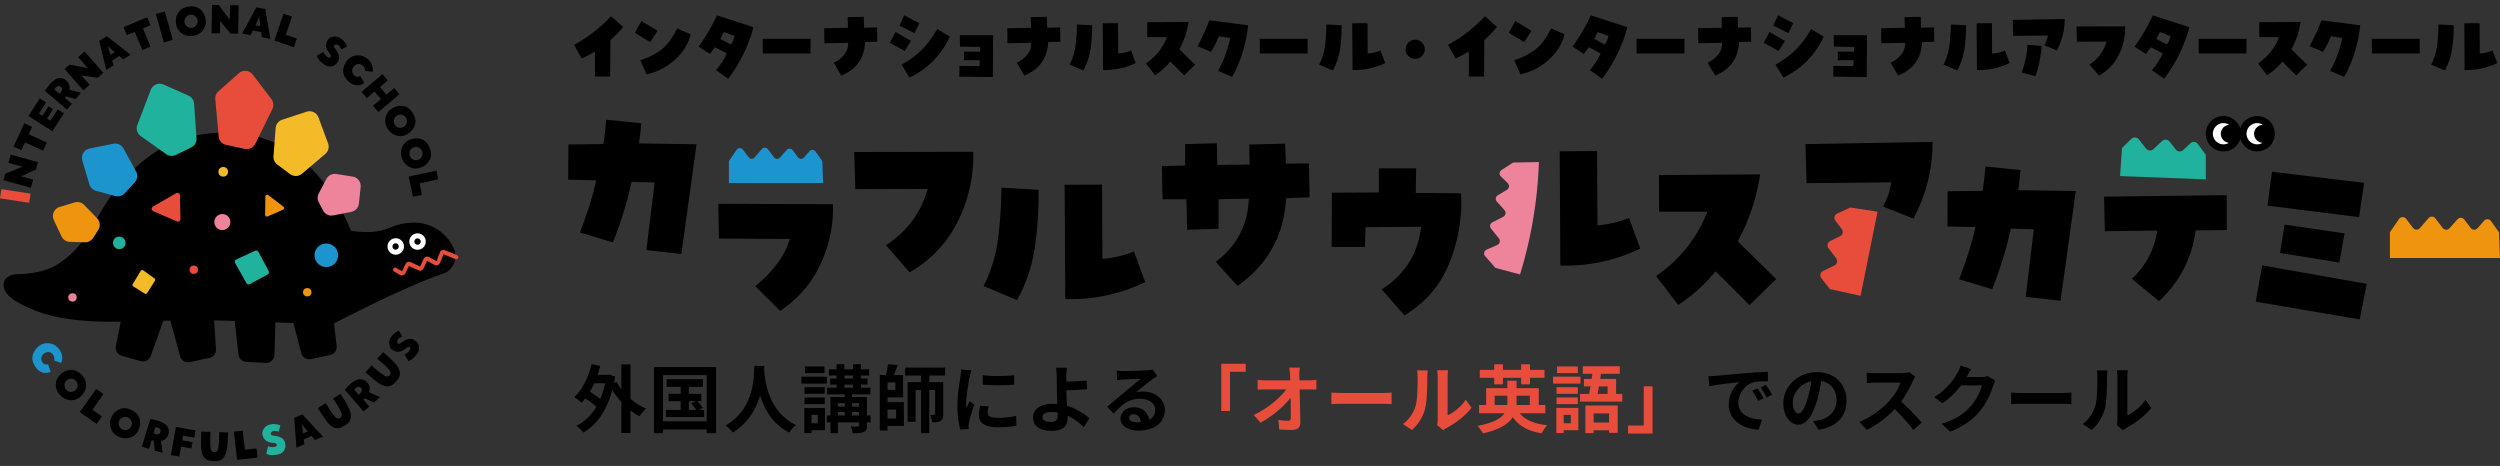 <svg xmlns="http://www.w3.org/2000/svg" viewBox="0 0 440 82"><rect x="0" y="0" width="440" height="82" fill="#333333" stroke="none"/><defs><style>.cls-2{fill:#1c95ce}.cls-3{fill:#ee940e}.cls-4{fill:#f4bb28}.cls-5{fill:#e84d3c}.cls-6{fill:#20b29c}.cls-7{fill:#000}.cls-8{fill:#fff}.cls-9{fill:#ed849b}</style></defs><path d="M214.946 64.03h4.303v1.405h-2.77v6.902h-1.533V64.03Zm15.379 2.912c.43 0 1.04-.052 1.352-.104v1.73c-.416-.014-.91-.04-1.26-.04h-1.678c.039 1.899.092 4.07.117 5.824.013.833-.468 1.313-1.456 1.313-.793 0-1.52-.025-2.262-.077l-.143-1.69c.585.103 1.287.156 1.729.156.325 0 .455-.17.455-.546 0-.871 0-2.172-.026-3.51-1.144 1.494-3.25 3.302-5.304 4.394l-1.196-1.353c2.522-1.195 4.667-3.028 5.72-4.51h-3.55c-.467 0-1.027.025-1.48.051v-1.728c.376.051 1 .09 1.442.09h4.303c-.013-.337-.026-.65-.039-.936a19.15 19.15 0 0 0-.13-1.313h1.846c-.052.403-.078.91-.078 1.313l.013.936h1.625Zm4.004 2.145c.468.039 1.417.078 2.093.078h6.982c.597 0 1.182-.052 1.52-.078v2.04c-.311-.012-.974-.064-1.52-.064h-6.982c-.74 0-1.612.026-2.094.065v-2.041Zm12.583 5.538c1.145-.806 1.847-2.002 2.21-3.106.365-1.119.377-3.576.377-5.149 0-.52-.039-.87-.116-1.182h1.911a8.119 8.119 0 0 0-.091 1.17c0 1.534-.04 4.276-.39 5.59a7.53 7.53 0 0 1-2.314 3.73l-1.586-1.053Zm6.02.195a4.97 4.97 0 0 0 .103-.962V66.28c0-.585-.09-1.079-.103-1.118h1.937c-.013.04-.091.546-.091 1.131v6.8c1.053-.455 2.34-1.483 3.21-2.743l1.003 1.43c-1.08 1.404-2.952 2.808-4.408 3.548-.273.144-.403.26-.572.39l-1.079-.897Zm14.522-2.092c.974 1.182 2.586 1.872 4.862 2.105-.34.352-.768 1.002-.963 1.43-2.43-.39-4.017-1.286-5.108-2.847-.768 1.209-2.315 2.21-5.253 2.848-.17-.338-.61-.962-.962-1.314 2.782-.507 4.147-1.3 4.759-2.222h-4.473v-1.444h1.248v-2.976h3.731v-1.301h1.625v1.3h3.9v2.977h1.157v1.444h-4.524Zm-4.473-6.24h-2.535v-1.392h2.535v-.988h1.534v.988h3.21v-.988h1.548v.988h2.561v1.391h-2.561v1.158h-1.547v-1.158h-3.211v1.158h-1.534v-1.158Zm2.288 4.796c.026-.156.026-.311.026-.468v-1.17h-2.236v1.638h2.21Zm1.651-1.638v1.197c0 .142 0 .299-.012.441h2.34v-1.638h-2.328Zm11.244-2.131h-4.822v-1.223h4.822v1.223Zm-.376 8.203h-2.574v.507h-1.3V71.79h3.874v3.927Zm-.091-6.41h-3.745v-1.157h3.745v1.158Zm-3.745.65h3.745v1.17h-3.745v-1.17Zm3.745-4.29h-3.666v-1.17h3.666v1.17Zm-2.483 7.346v1.481h1.248v-1.481h-1.248Zm10.309-3.68v1.353h-7.436v-1.353h1.599c.078-.402.156-.857.234-1.326h-1.144v-1.313h1.352c.04-.312.091-.611.13-.91h-1.69V64.46h6.514v1.326h-3.316l-.13.91h2.795v2.639h1.092Zm-6.5 2.041h5.694v4.81h-1.521v-.455h-2.717v.507h-1.456v-4.862Zm1.456 1.378v1.612h2.717v-1.612h-2.717Zm.936-4.745c-.078.469-.156.924-.234 1.326h1.755v-1.326h-1.52Zm9.438 8.295h-4.317v-1.405h2.77v-6.903h1.547v8.308Z" class="cls-5"/><path d="M104.71 9.065c-.75.458-1.527.869-2.329 1.234l-1.344-2.406a25.632 25.632 0 0 0 6.516-5.047l2.11 1.906a20.33 20.33 0 0 1-2.235 2.313l-.031 6.406h-2.688V9.065Zm11.013-3.657-1.28 2-2.704-1.64 1.14-2.079 2.844 1.72Zm-3.03 5.188c1.582-.531 2.85-1.178 3.804-1.937.953-.761 1.851-1.98 2.695-3.657l2.36 1.031c-.386 1.646-1.297 3.128-2.735 4.446a10.674 10.674 0 0 1-5.015 2.602l-1.11-2.485Zm15.47 3.266-2.141-1.516c.77-.906 1.4-1.89 1.89-2.953l-2.078-1.078-.89 1.188-1.985-1.297a33.051 33.051 0 0 0 3.22-5.5l6.437 2.077a26.29 26.29 0 0 1-4.454 9.079Zm-1.376-7 1.875.984c.302-.48.51-.984.625-1.515l-1.89-.688-.61 1.219Zm15.87-.031v2.578h-8.422V6.83h8.422Zm6.623.703-4.187.078-.032-2.641 4.188-.078-.063-1.875 2.828-.063.079 1.922 2.28-.063.032 2.532-2.14.047c-.136 2.854-1.537 4.822-4.204 5.906l-1.328-2.265a5.066 5.066 0 0 0 1.813-1.375c.51-.605.755-1.313.734-2.125Zm11.065-.344-1.11 1.781-2.625-1.453 1-1.891 2.735 1.563Zm1.468-3.11-.86 1.75-2.655-1.328.843-1.813 2.672 1.391Zm-3.125 7.297c2.708-1.468 4.792-3.562 6.25-6.281l2.22 1.344c-1.5 3.26-3.866 5.666-7.095 7.219l-1.375-2.282Zm10.266-3.171-.031-2.016h5.875l-.063 7.375-5.89-.078.015-1.89 3.547.03.031-1.03h-2.797l.016-1.5h2.86v-.844l-3.563-.047Zm12.542-.672-4.187.078-.031-2.641 4.187-.078-.062-1.875 2.828-.063.078 1.922 2.281-.063.031 2.532-2.14.047c-.136 2.854-1.537 4.822-4.203 5.906l-1.328-2.265a5.066 5.066 0 0 0 1.812-1.375c.51-.605.755-1.313.734-2.125Zm6.76 3.843c.552-1.104.901-2.26 1.047-3.468.146-1.21.224-2.412.235-3.61l2.672.156a26.18 26.18 0 0 1-.258 4.07 11.31 11.31 0 0 1-1.29 3.868l-2.405-1.016Zm8.548-1.953a7.749 7.749 0 0 0 2.265-.53l.813 2.202a12.227 12.227 0 0 1-5.75 1.219l-.047-8.22 2.687-.015.031 5.344Zm4.892 1.75c1.708-1.177 2.938-2.718 3.688-4.625h-3.47l-.015-2.64 7.281-.048a14.358 14.358 0 0 1-1.609 4.813l2.766 2.72-1.922 1.874-2.438-2.437a11.697 11.697 0 0 1-2.687 2.422l-1.594-2.079Zm12.828-4.797a15.74 15.74 0 0 1-1.39 2.735l-2.36-.969a46.613 46.613 0 0 0 2.094-4.579l6.813.891a26.861 26.861 0 0 1-.953 4.665 21.707 21.707 0 0 1-1.86 4.398l-2.5-1.047c.52-.917.958-1.865 1.312-2.844.354-.98.636-1.959.844-2.937l-2-.313Zm15.62.454v2.578h-8.422V6.83h8.422Zm2.024 4.546c.552-1.104.902-2.26 1.047-3.468.146-1.21.224-2.412.235-3.61l2.671.156c.02 1.354-.065 2.711-.257 4.07s-.623 2.65-1.29 3.868l-2.406-1.016Zm8.547-1.953a7.749 7.749 0 0 0 2.266-.53l.812 2.202a12.226 12.226 0 0 1-5.75 1.219l-.047-8.22 2.688-.015.031 5.344Zm6.667-.75c0-.459.166-.854.5-1.187.333-.334.729-.5 1.188-.5.458 0 .853.166 1.187.5.333.333.5.728.5 1.187 0 .458-.167.854-.5 1.188-.334.333-.73.5-1.187.5-.46 0-.855-.167-1.188-.5-.334-.334-.5-.73-.5-1.188Zm11.133.39c-.75.459-1.526.87-2.328 1.235l-1.344-2.406a25.65 25.65 0 0 0 6.516-5.047l2.109 1.906a20.372 20.372 0 0 1-2.234 2.313l-.032 6.406h-2.687V9.065Zm11.014-3.656-1.282 2-2.703-1.64 1.14-2.079 2.845 1.72Zm-3.032 5.188c1.583-.531 2.852-1.178 3.805-1.937.953-.761 1.852-1.98 2.695-3.657l2.36 1.031c-.386 1.646-1.297 3.128-2.735 4.446a10.674 10.674 0 0 1-5.015 2.602l-1.11-2.485Zm15.471 3.266-2.14-1.516c.77-.906 1.4-1.89 1.89-2.953l-2.078-1.078-.89 1.188-1.985-1.297a33.086 33.086 0 0 0 3.219-5.5l6.437 2.077a26.307 26.307 0 0 1-4.453 9.079Zm-1.375-7 1.875.984c.302-.48.51-.984.625-1.515l-1.89-.688-.61 1.219Zm15.87-.031v2.578h-8.423V6.83h8.422Zm6.622.703-4.187.078-.032-2.641 4.188-.078-.063-1.875 2.829-.063.078 1.922 2.28-.063.032 2.532-2.14.047c-.136 2.854-1.538 4.822-4.204 5.906l-1.328-2.265a5.07 5.07 0 0 0 1.813-1.375c.51-.605.755-1.313.734-2.125Zm11.065-.344-1.11 1.781-2.625-1.453 1-1.891 2.735 1.563Zm1.468-3.11-.859 1.75-2.656-1.328.844-1.813 2.671 1.391Zm-3.125 7.297c2.708-1.468 4.791-3.562 6.25-6.281l2.22 1.344c-1.5 3.26-3.866 5.666-7.095 7.219l-1.375-2.282Zm10.266-3.171-.031-2.016h5.875l-.063 7.375-5.89-.078.015-1.89 3.547.03.031-1.03h-2.796l.015-1.5h2.86v-.844l-3.563-.047Zm12.542-.672-4.187.078-.032-2.641 4.188-.078-.063-1.875 2.829-.063.078 1.922 2.28-.063.032 2.532-2.14.047c-.136 2.854-1.537 4.822-4.204 5.906l-1.328-2.265a5.063 5.063 0 0 0 1.813-1.375c.51-.605.755-1.313.734-2.125Zm6.76 3.843c.553-1.104.902-2.26 1.048-3.468.145-1.21.223-2.412.234-3.61l2.672.156c.02 1.354-.065 2.711-.258 4.07s-.622 2.65-1.289 3.868l-2.406-1.016Zm8.548-1.953a7.749 7.749 0 0 0 2.265-.53l.813 2.202a12.226 12.226 0 0 1-5.75 1.219l-.047-8.22 2.687-.015.032 5.344Zm9.804-3.172-6.093.063-.078-2.813 9.14-.156a11.372 11.372 0 0 1-1.375 5.516l-2.187-.875c.312-.553.51-1.131.593-1.735Zm-2.172 7.157-2.437-.64a15.828 15.828 0 0 0 1.031-4.891l2.485.203a19.263 19.263 0 0 1-1.079 5.328Zm9.502-2.047c1.52-.98 2.52-2.328 3-4.047l-5.204.016-.078-2.673 8.563-.015a10.532 10.532 0 0 1-1.102 4.984c-.776 1.573-1.934 2.802-3.476 3.688l-1.704-1.953Zm13.143 2.5-2.14-1.516c.77-.906 1.4-1.89 1.89-2.953l-2.078-1.078-.89 1.188-1.985-1.297a33.086 33.086 0 0 0 3.219-5.5l6.437 2.077a26.307 26.307 0 0 1-4.453 9.079Zm-1.375-7 1.875.984c.302-.48.51-.984.625-1.515l-1.89-.688-.61 1.219Zm15.87-.031v2.578h-8.423V6.83h8.422Zm2.038 4.343c1.708-1.177 2.938-2.718 3.688-4.625h-3.47l-.015-2.64 7.281-.048a14.347 14.347 0 0 1-1.609 4.813l2.766 2.72-1.922 1.874-2.438-2.437a11.686 11.686 0 0 1-2.687 2.422l-1.594-2.079Zm12.828-4.797a15.712 15.712 0 0 1-1.39 2.735l-2.36-.969a46.496 46.496 0 0 0 2.094-4.579l6.813.891a26.778 26.778 0 0 1-.954 4.665 21.649 21.649 0 0 1-1.859 4.398l-2.5-1.047c.52-.917.958-1.865 1.313-2.844.354-.98.635-1.959.843-2.937l-2-.313Zm15.62.454v2.578h-8.421V6.83h8.421Zm2.025 4.546c.552-1.104.9-2.26 1.047-3.468.145-1.21.223-2.412.234-3.61l2.672.156a26.18 26.18 0 0 1-.258 4.07 11.33 11.33 0 0 1-1.289 3.868l-2.406-1.016Zm8.547-1.953a7.749 7.749 0 0 0 2.265-.53l.813 2.202a12.229 12.229 0 0 1-5.75 1.219l-.047-8.22 2.688-.015.03 5.344ZM110.966 70.18a10.722 10.722 0 0 0 2.717 1.741c-.377.326-.871.95-1.131 1.353a10.942 10.942 0 0 1-1.586-1.027v3.965h-1.612V70.74a14.756 14.756 0 0 1-1.586-2.093c-.975 3.679-2.782 6.162-5.096 7.475-.26-.338-.858-.91-1.236-1.157 1.43-.74 2.614-1.859 3.524-3.367-.508-.469-1.261-1.027-1.95-1.482-.208.286-.43.533-.664.766-.272-.26-.91-.766-1.287-.987 1.43-1.3 2.484-3.472 3.056-5.799l1.534.3a20.34 20.34 0 0 1-.481 1.586h1.807l.273-.053 1.014.352c-.065.39-.13.767-.195 1.13l.48-.18c.222.415.495.844.807 1.247v-4.355h1.612v6.058Zm-6.383-2.73a13.693 13.693 0 0 1-.78 1.508c.65.377 1.339.844 1.858 1.26.352-.832.624-1.755.832-2.768h-1.91Zm21.45-2.847v11.635h-1.651v-.65h-7.697v.65h-1.573V64.603h10.92Zm-1.651 9.555V66.02h-7.697v8.138h7.697Zm-.456-2.015v1.26h-6.734v-1.26h2.613V70.61h-2.145v-1.3h2.145v-1.223h-2.47v-1.351h6.384v1.351h-2.483v1.223h2.196v1.3h-.714c.35.364.767.845.975 1.157l-.677.377h.91Zm-2.69 0h1.3c-.221-.351-.586-.793-.884-1.13l.793-.404h-1.21v1.534Zm13.299-7.749c-.013.209-.027.469-.04.741.105 1.794.755 7.398 5.604 9.673-.481.364-.95.897-1.196 1.313-2.938-1.456-4.394-4.134-5.123-6.526-.701 2.34-2.066 4.849-4.81 6.526-.273-.403-.78-.871-1.3-1.235 5.188-2.873 5.005-8.775 5.097-10.492h1.768Zm10.998 3.121h-4.498v-1.223h4.498v1.223Zm-.338 8.203h-2.367v.507h-1.273v-4.434h3.64v3.927Zm-.04-6.409h-3.562v-1.157h3.563v1.157Zm-3.562.65h3.563v1.17h-3.563v-1.17Zm3.524-4.29h-3.446v-1.17h3.446v1.17Zm-2.289 7.345v1.482h1.08v-1.482h-1.08Zm10.4 1.326h-.65v.532c0 .65-.13.963-.571 1.158-.43.195-1.066.208-1.937.208-.04-.365-.195-.858-.352-1.197.508.027 1.08.027 1.235.027.17-.013.222-.052.222-.208v-.52h-3.706v1.898h-1.3V74.34h-.65v-1.222h.65V69.88h2.523v-.467h-3.147v-1.17h1.69v-.559h-1.118v-1.066h1.119v-.52h-1.352v-1.093h1.352v-.91h1.378v.91h1.507v-.91h1.391v.91h1.457v1.092h-1.457v.52h1.184v1.067h-1.184v.559h1.69v1.17h-3.236v.467h2.613v3.238h.65v1.222Zm-5.758-3.393v.611h1.222v-.611h-1.223Zm0 2.17h1.222v-.61h-1.223v.61Zm1.144-6.5h1.507v-.52h-1.507v.52Zm0 1.626h1.507v-.559h-1.507v.559Zm1.352 2.704v.611h1.209v-.611h-1.21Zm1.209 2.17v-.61h-1.21v.61h1.21Zm5.03-2.34h2.874v4.187h-2.874v.806h-1.364v-9.764h1.079c.156-.624.312-1.351.364-1.91l1.716.143a21 21 0 0 1-.69 1.767h1.639v3.927h-2.744v.845Zm1.379-3.47h-1.379v1.325h1.379v-1.326Zm-1.379 4.77v1.587h1.509v-1.586h-1.509Zm7.346-5.98v1.157h2.457v5.617c0 .598-.091.975-.468 1.209-.364.234-.819.247-1.482.247-.026-.403-.208-.975-.39-1.326.325.013.65.013.754.013.117 0 .156-.039.156-.169v-4.199h-1.027v7.58h-1.443v-7.58h-.962v5.59h-1.404v-6.981h2.366v-1.158H159.3v-1.403h7.033v1.403h-2.782Zm7.422-.909c-.104.26-.26.91-.312 1.144-.182.858-.624 3.432-.624 4.718 0 .248.014.56.052.832.182-.454.39-.883.572-1.3l.807.625c-.365 1.079-.793 2.47-.924 3.159-.039.182-.077.468-.077.598.012.143.012.351.026.533l-1.482.104c-.26-.897-.508-2.47-.508-4.212 0-1.937.39-4.108.534-5.096.051-.365.13-.858.13-1.261l1.807.156Zm3.016 6.356c-.104.416-.156.729-.156 1.08 0 .572.494.91 1.795.91 1.156 0 2.106-.104 3.224-.338l.039 1.742c-.832.156-1.872.26-3.328.26-2.223 0-3.277-.806-3.277-2.12 0-.533.091-1.078.222-1.676l1.481.142Zm4.499-5.511v1.664c-1.586.142-3.914.142-5.525 0l-.014-1.664c1.586.22 4.147.169 5.539 0Zm12.246 9.14c-.728-.73-1.703-1.496-2.847-2.016.013.169.013.312.013.442 0 1.131-.585 2.223-2.744 2.223-1.833 0-3.34-.598-3.34-2.353 0-1.34 1.144-2.405 3.51-2.405.26 0 .52.013.767.04-.039-1.002-.091-2.107-.091-2.783 0-.78-.013-1.547-.026-2.093-.013-.637-.052-1.183-.13-1.509h1.937a20.923 20.923 0 0 0-.117 1.51v.935c1.014-.027 2.522-.078 3.588-.196l.065 1.535c-1.079.104-2.613.156-3.653.182.026.78.078 1.794.143 2.743 1.638.494 3.03 1.378 3.913 2.21l-.988 1.535Zm-4.59-2.575a6.981 6.981 0 0 0-1.065-.09c-1.002 0-1.6.337-1.6.883 0 .637.65.871 1.548.871.832 0 1.13-.377 1.13-1.223 0-.116 0-.272-.012-.44Zm17.55-6.409c-.311.194-.61.39-.896.585-.69.48-2.041 1.625-2.848 2.274a4.36 4.36 0 0 1 1.21-.142c2.184 0 3.848 1.365 3.848 3.237 0 2.028-1.547 3.64-4.654 3.64-1.795 0-3.147-.819-3.147-2.106 0-1.04.95-2.002 2.315-2.002 1.586 0 2.548.975 2.742 2.196.703-.377 1.054-.974 1.054-1.754 0-1.158-1.17-1.937-2.665-1.937-1.976 0-3.264 1.053-4.641 2.612l-1.17-1.209c.91-.74 2.457-2.053 3.224-2.677.715-.598 2.053-1.677 2.69-2.237a83.81 83.81 0 0 0-3.106.144 8.497 8.497 0 0 0-1.053.103l-.053-1.676c.365.039.807.064 1.17.064.677 0 3.433-.064 4.16-.13.534-.039.833-.09.989-.13l.832 1.145Zm-2.911 8.099c-.079-.832-.56-1.378-1.261-1.378-.482 0-.794.286-.794.611 0 .48.547.806 1.3.806.273 0 .52-.013.754-.04Zm101.153-8.138c1.079-.092 3.21-.286 5.564-.494a106.9 106.9 0 0 1 3.64-.22l.013 1.663c-.689 0-1.794.013-2.483.17-1.56.415-2.718 2.08-2.718 3.6 0 2.119 1.977 2.886 4.16 2.99l-.597 1.781c-2.704-.169-5.252-1.625-5.252-4.42 0-1.86 1.026-3.315 1.897-3.966-1.117.118-3.82.404-5.316.729l-.169-1.769a19.45 19.45 0 0 0 1.26-.064Zm8.45 3.965-.988.442c-.325-.716-.598-1.223-1.014-1.807l.962-.403c.311.468.793 1.248 1.04 1.768Zm1.508-.637-.975.468a11.494 11.494 0 0 0-1.066-1.755l.949-.443c.325.456.82 1.222 1.092 1.73Zm7.215 4.64c.494-.064.858-.13 1.196-.207 1.651-.39 2.925-1.574 2.925-3.446 0-1.78-.962-3.106-2.69-3.405-.183 1.092-.404 2.288-.768 3.497-.767 2.6-1.885 4.186-3.29 4.186-1.416 0-2.625-1.574-2.625-3.744 0-2.964 2.587-5.512 5.928-5.512 3.185 0 5.2 2.223 5.2 5.031 0 2.704-1.664 4.628-4.914 5.122l-.962-1.521Zm-1.001-3.9c.3-.948.533-2.054.69-3.119-2.133.441-3.264 2.314-3.264 3.73 0 1.3.52 1.938 1.002 1.938.532 0 1.052-.806 1.572-2.549Zm18.98-3.925a6.113 6.113 0 0 0-.455.806c-.442 1.014-1.17 2.404-2.04 3.574 1.286 1.119 2.86 2.783 3.626 3.72l-1.482 1.286c-.845-1.17-2.054-2.496-3.276-3.68-1.378 1.457-3.107 2.81-4.888 3.654l-1.34-1.404c2.093-.793 4.11-2.367 5.33-3.731.86-.976 1.652-2.263 1.938-3.186h-4.407c-.546 0-1.262.079-1.534.091v-1.845c.35.051 1.143.09 1.534.09h4.576c.572 0 1.092-.078 1.352-.169l1.066.794Zm14.106.728c-.144.247-.326.61-.43.935-.35 1.158-1.092 2.887-2.262 4.342-1.235 1.51-2.808 2.692-5.252 3.667l-1.534-1.378c2.665-.793 4.108-1.924 5.24-3.211.883-1.014 1.637-2.575 1.845-3.55h-3.653c-.871 1.132-2.002 2.276-3.276 3.147l-1.456-1.079c2.275-1.391 3.406-3.068 4.056-4.186a6.25 6.25 0 0 0 .585-1.366l1.898.624a16.31 16.31 0 0 0-.793 1.327l-.039.065h2.613c.403 0 .832-.065 1.131-.156l1.327.82Zm2.767 2.066c.469.04 1.418.078 2.094.078h6.981c.598 0 1.183-.051 1.52-.078v2.041c-.31-.012-.974-.064-1.52-.064h-6.981c-.741 0-1.612.025-2.094.064v-2.04Zm12.585 5.538c1.144-.805 1.846-2.001 2.21-3.106.365-1.118.377-3.575.377-5.148 0-.52-.039-.871-.117-1.183h1.911c-.013.052-.09.637-.09 1.17 0 1.534-.04 4.276-.391 5.59a7.528 7.528 0 0 1-2.314 3.731l-1.586-1.053Zm6.019.196c.052-.247.104-.611.104-.962v-7.58c0-.584-.09-1.078-.104-1.117h1.937c-.012.039-.09.546-.09 1.13v6.8c1.052-.455 2.34-1.482 3.21-2.743l1.001 1.43c-1.079 1.404-2.95 2.808-4.407 3.549-.272.143-.403.26-.572.39l-1.08-.897ZM79.88 43.764c-1.237-2.81-4.03-4.641-7.098-4.58-4.636.09-4.307 2.349-10.998 1.452C57.181 29.419 48.36 21.043 34.352 23.87 27.522 25.25 22.28 30.154 18.5 36.034c-1.441 2.242-3.081 6.054-6.099 8.741-2.717 2.42-4.472 3.05-8.095 3.439-.709.076-1.439-.03-2.126.153-.687.184-1.348.657-1.501 1.332-.248 1.092.502 2.335 1.928 3.202 4.256 2.587 9.388 3.868 18.506 3.705l.133-.002-.856 4.33a1.452 1.452 0 0 0 1.03 1.678l3.352.946a1.451 1.451 0 0 0 1.76-.907l2.225-6.203 1.233-.022 1.703 6.266A1.452 1.452 0 0 0 33.4 63.73l3.47-.75a1.452 1.452 0 0 0 1.142-1.512l-.327-5.072c1.023.015 2.037.035 3.027.07l.6.021.653 5.909a1.452 1.452 0 0 0 1.364 1.29l3.45.186a1.451 1.451 0 0 0 1.53-1.41l.156-5.72 3.183.113 1.37 5.29c.195.754.95 1.22 1.712 1.055l3.387-.733a1.451 1.451 0 0 0 1.134-1.588l-.466-3.963c6.254-3.205 13.909-6.956 19.143-8.729a3.276 3.276 0 0 0 1.95-4.423Z" class="cls-7"/><path d="M70.741 48.475a.675.675 0 0 1-.33-.087l-1.045-.584a.374.374 0 1 1 .365-.653l1.045.584.593-1.28a.687.687 0 0 1 .9-.324l1.683.77.602-1.338a.713.713 0 0 1 .422-.366.675.675 0 0 1 .523.05l1.328.712.598-1.54a.725.725 0 0 1 .432-.402.677.677 0 0 1 .548.057l2.001.828a.374.374 0 1 1-.286.69l-2.044-.85-.64 1.521a.724.724 0 0 1-.422.399.665.665 0 0 1-.54-.045l-1.328-.712-.6 1.34a.692.692 0 0 1-.905.335l-1.683-.77-.597 1.278a.71.71 0 0 1-.62.387Z" class="cls-5"/><path d="M69.653 41.932a1.446 1.446 0 1 0 0 2.893 1.446 1.446 0 0 0 0-2.893Zm0 2.003a.557.557 0 1 1 0-1.113.557.557 0 0 1 0 1.113Zm3.833-2.866a1.446 1.446 0 1 0 0 2.892 1.446 1.446 0 0 0 0-2.892Zm0 2.003a.557.557 0 1 1 0-1.114.557.557 0 0 1 0 1.114Z" class="cls-8"/><path d="m53.152 30.574 4.099-3.477a1.68 1.68 0 0 0 .489-1.863l-1.684-4.556a1.68 1.68 0 0 0-2.1-1.014l-4.293 1.411a1.68 1.68 0 0 0-1.15 1.469l-.376 4.947a1.68 1.68 0 0 0 .673 1.476l2.253 1.674a1.68 1.68 0 0 0 2.089-.067Z" class="cls-4"/><path d="m58.666 37.911 3.153-.618a1.68 1.68 0 0 0 1.348-1.47l.308-2.904a1.68 1.68 0 0 0-1.404-1.836l-2.876-.461a1.68 1.68 0 0 0-1.75.873l-1.342 2.535a1.68 1.68 0 0 0-.004 1.562l.755 1.448a1.68 1.68 0 0 0 1.812.871Z" class="cls-9"/><path d="m44.935 25.301 3.001-6.105a1.68 1.68 0 0 0-.17-1.758l-3.275-4.304a1.68 1.68 0 0 0-2.45-.242l-3.583 3.168a1.68 1.68 0 0 0-.56 1.408l.583 6.542a1.68 1.68 0 0 0 1.322 1.494l3.274.699a1.68 1.68 0 0 0 1.858-.902Z" class="cls-5"/><path d="m34.587 24.321-.427-6.076a1.68 1.68 0 0 0-.993-1.417l-4.38-1.95a1.68 1.68 0 0 0-2.25.935l-2.362 6.164a1.68 1.68 0 0 0 .594 1.97l4.47 3.181a1.68 1.68 0 0 0 1.712.14l2.699-1.32c.614-.301.985-.945.937-1.627Z" class="cls-6"/><path d="m23.94 30.168-2.197-4.027a1.68 1.68 0 0 0-1.805-.842l-4.164.836a1.68 1.68 0 0 0-1.28 2.122l1.23 4.18c.165.56.608.993 1.17 1.146l3.377.92a1.68 1.68 0 0 0 1.678-.485l1.754-1.908a1.68 1.68 0 0 0 .238-1.942Z" class="cls-2"/><path d="m17.078 38.399-2.263-2.33a1.68 1.68 0 0 0-1.688-.439l-2.616.786a1.68 1.68 0 0 0-1.035 2.328l1.357 2.865c.271.572.84.943 1.472.96l2.64.073a1.68 1.68 0 0 0 1.465-.78l.883-1.394a1.68 1.68 0 0 0-.215-2.069Z" class="cls-3"/><circle cx="20.991" cy="42.742" r="1.107" class="cls-6"/><circle cx="39.135" cy="39.083" r="1.414" class="cls-9"/><circle cx="57.431" cy="44.928" r="2.077" class="cls-2"/><circle cx="34.103" cy="47.469" r=".74" class="cls-5"/><circle cx="54.077" cy="51.433" r=".74" class="cls-3"/><circle cx="12.758" cy="52.346" r=".74" class="cls-9"/><circle cx="39.287" cy="30.24" r=".848" class="cls-4"/><path d="m31.012 33.998-4.1 2.366a.443.443 0 0 0 .045.79l4.179 1.812a.443.443 0 0 0 .619-.414l-.08-4.179a.443.443 0 0 0-.663-.375Z" class="cls-5"/><path d="m49.875 36.364-2.667-2.03a.313.313 0 0 0-.503.245l-.041 3.226a.313.313 0 0 0 .44.29l2.708-1.194a.313.313 0 0 0 .063-.537Z" class="cls-3"/><path d="m44.885 44.138-3.29 1.518a.46.46 0 0 0-.207.642l1.972 3.517a.46.46 0 0 0 .62.18l3.12-1.687a.46.46 0 0 0 .185-.622l-1.803-3.349a.46.46 0 0 0-.597-.2Z" class="cls-6"/><path d="m27.185 49.005-1.973-1.42a.309.309 0 0 0-.444.09l-1.403 2.313a.309.309 0 0 0 .1.422l2.014 1.265c.144.091.335.048.425-.096l1.361-2.159a.309.309 0 0 0-.08-.415Z" class="cls-4"/><path d="m3.964 29.342-2.476-.693.39-1.453 4.816 1.348-.361 1.289-2.611 1.2 2.11.59-.399 1.426-4.816-1.347.318-1.139 3.029-1.221Zm-.188-2.924-1.39-.618 1.886-4.1 1.379.622-.583 1.314 3.156 1.445-.65 1.42-3.153-1.433-.645 1.35Zm4.327-8.394-1.254 1.974.61.395 1.09-1.688.785.507-1.053 1.662.59.38 1.291-2 1.088.693L9.215 23.1l-4.204-2.693 2.004-3.105 1.088.722Zm3.492-3.899c.555.437.755.992.6 1.665l2.055.547-.92 1.116-1.705-.498-.189.273 1.22 1.053-.869 1.006-3.847-3.26c.245-.457.557-.894.934-1.311.226-.256.487-.486.784-.69s.622-.298.977-.285c.355.013.675.141.96.384Zm-1.156 2.361c.188-.152.333-.347.435-.586.102-.238.05-.45-.156-.632-.237-.18-.463-.198-.678-.052a1.23 1.23 0 0 0-.457.529l.856.741Zm5.021-4.49-1.696-1.932 1.12-1.005 3.3 3.758-1.007.883-2.843-.419 1.446 1.646-1.112.977-3.3-3.758.888-.78 3.204.63Zm4.287-1.353.228.88-1.27.793-1.248-5.107 1.346-.84L22.99 9.64l-1.29.805L21 9.86l-1.255.784Zm-.796-2.554.508 1.563.736-.46-1.244-1.103Zm3.374-1.91-.603-1.397 4.165-1.738.593 1.391-1.32.572 1.343 3.202-1.442.604-1.346-3.19-1.39.555Zm5.104-3.713 1.577-.439 1.404 4.99-1.566.443-1.415-4.994Zm5.763-1.296c.845-.124 1.529.037 2.05.48.522.445.838 1.044.948 1.796.108.736-.06 1.373-.501 1.912-.442.537-1.023.86-1.743.965-.725.106-1.373-.042-1.944-.443-.571-.4-.909-.955-1.012-1.665-.11-.746.017-1.41.38-1.99s.971-.93 1.822-1.055Zm-.718 2.745c.046.316.198.57.454.76s.543.264.859.217c.316-.046.57-.197.76-.454.191-.256.263-.542.217-.858-.046-.316-.197-.57-.454-.76s-.542-.264-.858-.218c-.317.047-.57.198-.761.454-.191.256-.263.543-.217.86Zm7.97-.421.048-2.57 1.504.01-.09 5-1.34-.023-1.82-2.224-.04 2.19-1.479-.028.091-5L38.5.871l1.945 2.623Zm4.06 1.882-.423.805-1.472-.267 2.512-4.618 1.561.284.896 5.237-1.496-.272-.122-.904-1.455-.265Zm1.13-2.424-.676 1.498.854.155-.177-1.653Zm5.748-.035-1.073 3.18 1.934.68-.526 1.533-3.432-1.177 1.622-4.73 1.475.514Zm8.726 5.779c-.12-.173-.22-.325-.302-.459a.88.88 0 0 0-.31-.307.622.622 0 0 0-.399-.095.378.378 0 0 0-.29.198c-.07.12-.022.284.142.495.164.21.297.4.4.569.152.253.256.526.312.822.054.295-.012.601-.199.92-.253.433-.587.703-1.003.81s-.795.06-1.14-.137c-.397-.237-.723-.488-.976-.752s-.453-.572-.597-.923l1.181-.712c.084.229.217.437.399.623.183.206.358.334.525.384.167.05.285.015.354-.104.09-.152.052-.327-.11-.524a5.633 5.633 0 0 1-.402-.54 1.781 1.781 0 0 1-.303-.885c-.018-.311.065-.63.25-.956.199-.357.523-.576.972-.659.448-.082.841-.023 1.178.176.31.182.56.387.755.617.194.23.38.517.56.865l-.997.574Zm2.186 4.544c.333.315.698.363 1.096.145l.74 1.181c-.851.62-1.71.61-2.575-.033-1.3-1.057-1.503-2.288-.61-3.693.43-.619 1.007-.978 1.732-1.078.726-.1 1.382.091 1.97.573.34.272.602.608.783 1.01.181.403.228.829.141 1.277l-1.282-.132a1.298 1.298 0 0 0-.566-1.04.942.942 0 0 0-.818-.153c-.284.079-.514.24-.686.484-.345.503-.32.989.075 1.46Zm2.267 4.023-.933-1.105 3.7-3.102.922 1.094-1.378 1.173 1.13 1.34 1.383-1.168.918 1.087-3.709 3.14-.943-1.129 1.389-1.161-1.115-1.32-1.364 1.152Zm8.123 2.688c.437.734.55 1.427.338 2.079s-.644 1.172-1.298 1.561c-.639.38-1.292.47-1.957.266-.666-.203-1.186-.617-1.558-1.242-.375-.63-.486-1.285-.333-1.966s.537-1.205 1.152-1.571c.65-.386 1.31-.522 1.985-.407.674.115 1.231.542 1.671 1.28Zm-2.81.384c-.275.164-.452.4-.53.71-.08.31-.037.602.126.876.164.275.4.452.71.53.31.08.602.037.877-.127.274-.163.451-.4.53-.71s.036-.602-.128-.876c-.163-.275-.4-.451-.71-.53s-.602-.036-.876.127Zm5.763 5.721c.304.799.295 1.5-.026 2.107-.321.605-.837 1.043-1.548 1.313-.695.265-1.354.239-1.974-.076s-1.061-.813-1.32-1.493c-.26-.685-.257-1.35.011-1.994.268-.644.737-1.093 1.407-1.348.706-.268 1.381-.288 2.025-.058.645.23 1.12.746 1.425 1.55Zm-2.835-.106a1.114 1.114 0 0 0-.645.607c-.13.292-.14.587-.026.885.114.3.316.514.608.645s.587.14.885.026c.3-.114.514-.316.645-.608.13-.291.14-.586.026-.885a1.118 1.118 0 0 0-.608-.645 1.114 1.114 0 0 0-.885-.025Zm4.332 5.608-3.279.717.412 2.008-1.584.34-.758-3.55 4.89-1.045.319 1.53Zm-62.85 34.34c.615.593.906 1.232.873 1.917-.033.684-.314 1.3-.842 1.847-.517.535-1.124.792-1.82.77s-1.305-.284-1.828-.79c-.528-.509-.807-1.112-.838-1.81s.202-1.303.7-1.818c.524-.542 1.127-.847 1.808-.913.68-.067 1.33.199 1.948.796Zm-2.61 1.108c-.223.23-.331.504-.326.824.006.32.124.59.353.812.23.223.505.33.824.326s.59-.124.813-.353c.222-.23.33-.505.325-.824s-.124-.59-.353-.813c-.23-.222-.505-.33-.825-.325s-.59.124-.812.353Zm6.529 2.344-1.924 2.75 1.665 1.197-.935 1.323-2.964-2.094 2.886-4.084 1.271.908Zm4.96 2.822c.765.38 1.235.902 1.41 1.564s.095 1.334-.244 2.015c-.331.666-.832 1.095-1.501 1.285-.67.19-1.33.123-1.982-.2-.656-.327-1.105-.817-1.346-1.472-.24-.655-.201-1.303.117-1.945.337-.676.82-1.148 1.448-1.417.629-.27 1.328-.212 2.099.17Zm-2.154 1.846c-.142.286-.163.581-.06.884s.295.526.581.668.581.162.884.06c.303-.101.525-.296.668-.581.142-.287.162-.582.06-.884s-.295-.526-.582-.668-.58-.162-.883-.061a1.115 1.115 0 0 0-.668.582Zm8.622 2.385c-.186.68-.618 1.082-1.298 1.202l.299 2.106-1.387-.412-.207-1.764-.325-.068-.492 1.535-1.267-.408 1.5-4.814c.516.047 1.04.163 1.572.348.324.108.637.259.94.452.303.195.518.457.644.789.127.332.134.676.021 1.034Zm-2.624-.143c.213.113.449.17.709.171s.433-.129.521-.39c.074-.289.002-.504-.217-.645a1.232 1.232 0 0 0-.665-.214l-.348 1.078Zm7.186.764-1.978-.35-.146.822 1.808.32-.213 1.104-1.79-.317-.309 1.742-1.492-.247.886-4.964 3.444.61-.21 1.28Zm4.386-.965 1.553.049c-.03 1.267-.095 2.242-.196 2.926-.102.682-.338 1.228-.71 1.635-.26.234-.506.376-.736.424-.23.047-.52.066-.866.054a3.785 3.785 0 0 1-.919-.132c-.27-.077-.522-.24-.757-.491-.317-.429-.495-.986-.534-1.671-.04-.685-.037-1.65.009-2.894l1.619.051c-.03.799-.048 1.373-.05 1.723-.003.35.03.785.103 1.305.083.34.29.514.62.525s.545-.154.644-.493c.079-.383.134-.781.166-1.194s.05-1.018.053-1.817Zm4.135-.255.393 3.333 2.039-.213.181 1.61-3.606.406-.56-4.969 1.553-.167Zm10.76 1.504.083.906-1.382.575-.402-5.24 1.466-.612 3.598 3.91-1.403.585-.594-.693-1.365.569Zm-.37-2.65.248 1.626.802-.334-1.05-1.291Zm5.514-4.52 1.314-.829c.686 1.066 1.178 1.91 1.477 2.533.299.623.409 1.207.33 1.752-.085.34-.21.595-.374.764a3.76 3.76 0 0 1-.686.53c-.289.183-.567.318-.834.406s-.568.093-.903.018c-.503-.178-.963-.54-1.38-1.085-.415-.545-.954-1.346-1.614-2.402l1.37-.865c.422.679.73 1.163.924 1.455.193.291.466.633.817 1.023.259.235.528.263.808.087s.365-.433.257-.77a9.806 9.806 0 0 0-.531-1.08c-.205-.36-.53-.872-.975-1.536Zm5.975-2.84c.48.517.592 1.096.337 1.737l1.945.857-1.081.961-1.607-.755-.23.24L65 71.566l-1.014.861-3.298-3.815a6.621 6.621 0 0 1 1.126-1.15c.263-.22.556-.406.88-.56a1.584 1.584 0 0 1 1.01-.132c.349.068.645.243.89.528Zm-1.506 2.153c.208-.12.381-.291.52-.512.137-.22.118-.436-.057-.649-.206-.215-.427-.267-.662-.155a1.229 1.229 0 0 0-.533.451l.731.865Zm3.309-6.303 1.018-1.174c.965.823 1.68 1.489 2.146 1.998.466.51.74 1.038.821 1.583.017.35-.028.63-.137.839s-.276.444-.503.707a3.795 3.795 0 0 1-.682.628c-.23.161-.517.254-.86.278-.532-.025-1.077-.238-1.633-.64s-1.302-1.013-2.24-1.834l1.063-1.224c.6.528 1.034.904 1.304 1.127.27.223.63.471 1.078.744.315.15.581.099.798-.15.217-.25.225-.52.025-.811-.248-.302-.522-.597-.822-.882s-.758-.682-1.376-1.189Zm4.374-3.958c-.174.118-.327.218-.461.3a.881.881 0 0 0-.31.307.62.62 0 0 0-.097.399.378.378 0 0 0 .195.292c.12.07.285.023.496-.14.212-.162.403-.294.572-.395.254-.152.528-.254.824-.307.296-.053.602.015.919.204.431.257.7.593.803 1.009.103.416.055.796-.145 1.139a4.64 4.64 0 0 1-.758.972 2.9 2.9 0 0 1-.926.59l-.705-1.186c.23-.082.438-.214.625-.395.208-.181.337-.355.388-.522s.017-.285-.102-.355c-.151-.09-.326-.054-.524.107s-.379.294-.543.398c-.28.181-.575.28-.887.297-.311.017-.63-.069-.954-.257-.356-.2-.573-.526-.652-.975s-.018-.842.184-1.178c.183-.307.39-.558.621-.75a4.61 4.61 0 0 1 .87-.554l.567 1Z" class="cls-7"/><path d="m0 34.91.253-1.617 5.123.783-.243 1.61L0 34.91Z" class="cls-5"/><path d="M7.427 63.716c.252.383.596.513 1.033.392l.45 1.32c-.97.407-1.803.2-2.499-.623-1.023-1.327-.939-2.572.253-3.735.56-.503 1.205-.72 1.933-.652.73.069 1.324.405 1.786 1.01.27.341.447.73.53 1.163a2.07 2.07 0 0 1-.154 1.274l-1.218-.421a1.3 1.3 0 0 0-.312-1.144.942.942 0 0 0-.761-.335 1.213 1.213 0 0 0-.78.313c-.45.41-.538.89-.26 1.438Z" class="cls-2"/><path d="M49.067 75.956c-.208-.034-.388-.067-.54-.1s-.299-.03-.436.01a.624.624 0 0 0-.346.221.377.377 0 0 0-.059.347c.039.132.19.212.456.24s.494.065.686.108c.289.064.558.18.809.344s.426.426.525.781c.137.483.1.911-.112 1.284-.211.373-.508.616-.89.727a4.649 4.649 0 0 1-1.218.182c-.366 0-.726-.07-1.078-.21l.306-1.344c.223.098.464.146.725.144.275.011.489-.026.64-.112s.21-.195.171-.327c-.047-.17-.199-.265-.453-.284a5.71 5.71 0 0 1-.669-.086c-.327-.061-.61-.193-.847-.395s-.409-.483-.515-.843c-.119-.39-.053-.776.2-1.157.252-.38.566-.622.944-.727.345-.096.667-.135.967-.116s.637.085 1.011.197l-.277 1.116Z" class="cls-6"/><path d="M102.064 40.913c1.35-3.517 2.307-6.576 2.867-9.175L100 31.623l.038-6.193 6.155-.076c.23-1.478.395-2.906.497-4.282l6.193.612a84.814 84.814 0 0 1-.42 3.555l10.13.153-2.676 19.305-6.155-.688 1.453-11.89-4.052-.114c-.765 3.517-1.86 7.072-3.288 10.666l-5.81-1.759Zm24.355-5.046 20.184.076a23.085 23.085 0 0 1-2.217 10.59c-1.58 3.364-3.937 6.091-7.072 8.18l-4.396-4.358a22.567 22.567 0 0 0 3.689-3.708 13.852 13.852 0 0 0 2.39-4.587l-12.463-.077-.115-6.116Zm29.507 7.284c3.72-2.396 6.167-5.697 7.34-9.902l-12.73.039-.192-6.537 20.95-.039a25.789 25.789 0 0 1-2.696 12.195c-1.898 3.85-4.734 6.856-8.505 9.022l-4.167-4.778Zm17.19 7.188a25.75 25.75 0 0 0 2.562-8.486c.357-2.956.548-5.9.573-8.831l6.537.382c.051 3.314-.16 6.633-.63 9.959a27.665 27.665 0 0 1-3.154 9.461l-5.887-2.484Zm20.911-4.778a18.882 18.882 0 0 0 5.544-1.3l1.987 5.39c-4.46 2.141-9.15 3.135-14.068 2.982l-.114-20.108 6.575-.038.076 13.074Zm10.582-10.49-.115-5.848 4.09-.077v-3.784l5.582-.153.076 3.822 5.696-.076-.076-3.517 6.308-.153.153 3.517 4.052-.038.114 5.963-4.128.153c-.357 6.525-3.211 11.673-8.563 15.445l-3.823-4.244c3.72-2.802 5.658-6.51 5.81-11.124l-5.313.115v5.199l-5.543.153-.115-5.352h-4.205Zm35.613 8.397h-5.849l.039-9.557 8.257-.038v-4.244h6.575l-.076 4.32 7.99.077a28.88 28.88 0 0 1-2.046 12.214c-1.567 3.937-4.211 7.027-7.932 9.27l-4.014-4.588c4.077-2.573 6.397-6.243 6.957-11.01l-9.786.077-.115 3.479Zm40.935-3.808a18.879 18.879 0 0 0 5.544-1.3l1.987 5.39c-4.46 2.14-9.15 3.135-14.068 2.982l-.114-20.108 6.575-.038.076 13.074Zm10.312 8.924c4.18-2.879 7.187-6.651 9.022-11.315h-8.486l-.039-6.46 17.815-.116a35.114 35.114 0 0 1-3.938 11.775l6.767 6.651-4.702 4.588-5.964-5.964a28.536 28.536 0 0 1-6.575 5.926l-3.9-5.085Zm41.39-16.494-14.909.153-.19-6.881 22.363-.383c.025 4.767-1.097 9.265-3.364 13.495l-5.352-2.14a11.833 11.833 0 0 0 1.452-4.244Zm11.949 17.054c1.351-3.517 2.307-6.575 2.867-9.175l-4.931-.114.038-6.193 6.155-.077a53.79 53.79 0 0 0 .497-4.281l6.193.611a84.139 84.139 0 0 1-.42 3.555l10.13.153-2.676 19.306-6.155-.688 1.453-11.89-4.053-.114c-.764 3.517-1.86 7.072-3.287 10.666l-5.81-1.759Zm47.1-14.796v6.154l-5.467.038c-.663 4.92-2.816 9.074-6.46 12.463l-4.779-3.938c2.497-2.318 3.988-5.147 4.473-8.486l-9.213.114-.153-6.078 21.599-.267Zm5.097 18.738 1.147-6.385 18.388 3.25-1.224 6.27-18.31-3.135Zm19.076-20.911-.88 6.04-16.131-2.026.802-5.964 16.21 1.95Zm-4.358 14.03-10.436-1.683.803-5.008 10.55 1.568-.917 5.122Z" class="cls-7"/><path d="m439.819 40.875-1.385-1.942a.783.783 0 0 0-1.248-.071l-1.132 1.284a.782.782 0 0 1-1.233-.051l-1.084-1.432a.782.782 0 0 0-1.23-.055l-1.382 1.548a.782.782 0 0 1-1.229-.053l-1.255-1.652a.783.783 0 0 0-1.238-.042l-1.487 1.723a.783.783 0 0 1-1.238-.043l-1.174-1.544a.785.785 0 0 0-1.297.033l-1.584 2.297v4.528H440l-.181-4.528Z" class="cls-3"/><path d="M266.318 28.605a82.02 82.02 0 0 1-2 1.28c-.448.278-.517.833-.147 1.188.4.383.798.772 1.192 1.166.359.358.28.92-.165 1.188-.512.31-1.025.612-1.54.908-.446.257-.54.79-.204 1.157.452.493.898.994 1.34 1.503.328.379.211.931-.248 1.172-.613.321-1.227.634-1.844.938-.466.23-.593.764-.273 1.15.467.561.926 1.133 1.379 1.714.311.398.159.952-.322 1.165-.593.264-1.187.52-1.782.769-.518.216-.66.8-.297 1.205.6.667 1.192 1.347 1.774 2.04l4.346 1.152a75.992 75.992 0 0 0 3.321-19.78c-1.51.032-3.02.06-4.53.085Z" class="cls-9"/><path d="m327.463 52.068 2.98-14.807-4.764-.736-2.31 1.048a.833.833 0 0 0-.329 1.288l1.109 1.443a.832.832 0 0 1-.305 1.277l-1.716.839a.832.832 0 0 0-.309 1.272l1.333 1.76a.832.832 0 0 1-.307 1.27l-1.98.973a.832.832 0 0 0-.297 1.283l1.494 1.904 5.401 1.186Z" class="cls-5"/><path d="m373.136 30.987 15.09.583-.011-4.328-1.393-1.903a.89.89 0 0 0-1.324-.113l-1.254 1.184a.89.89 0 0 1-1.308-.093l-1.095-1.405a.89.89 0 0 0-1.304-.097l-1.532 1.427a.89.89 0 0 1-1.304-.095l-1.267-1.621a.89.89 0 0 0-1.314-.086l-1.65 1.59-.334 4.957Z" class="cls-6"/><path d="m144.722 28.34-1.185-1.663a.67.67 0 0 0-1.068-.06l-.97 1.098a.67.67 0 0 1-1.055-.043l-.928-1.226a.67.67 0 0 0-1.053-.047l-1.184 1.325a.67.67 0 0 1-1.052-.046l-1.074-1.413a.67.67 0 0 0-1.06-.037l-1.273 1.475a.67.67 0 0 1-1.06-.036l-1.005-1.322a.672.672 0 0 0-1.11.028l-1.357 1.966v3.877h16.59l-.156-3.877Z" class="cls-2"/><path d="M397.259 20.421a3.104 3.104 0 0 0-2.965 2.21 3.104 3.104 0 0 0-2.965-2.21 3.114 3.114 0 0 0 0 6.228 3.104 3.104 0 0 0 2.965-2.21 3.104 3.104 0 0 0 2.965 2.21 3.114 3.114 0 1 0 0-6.228Z" class="cls-7"/><path d="M392.296 25.126a1.85 1.85 0 0 1-.967.277c-1.03 0-1.868-.838-1.868-1.868s.838-1.868 1.868-1.868c.377 0 .728.114 1.022.308a1.584 1.584 0 0 0-1.487 1.578c0 .823.63 1.493 1.432 1.573Zm4.428-1.573c0-.863.689-1.562 1.546-1.584a1.854 1.854 0 0 0-1.011-.302c-1.03 0-1.869.838-1.869 1.868s.839 1.868 1.869 1.868c.35 0 .675-.103.956-.271a1.584 1.584 0 0 1-1.491-1.58Z" class="cls-8"/></svg>